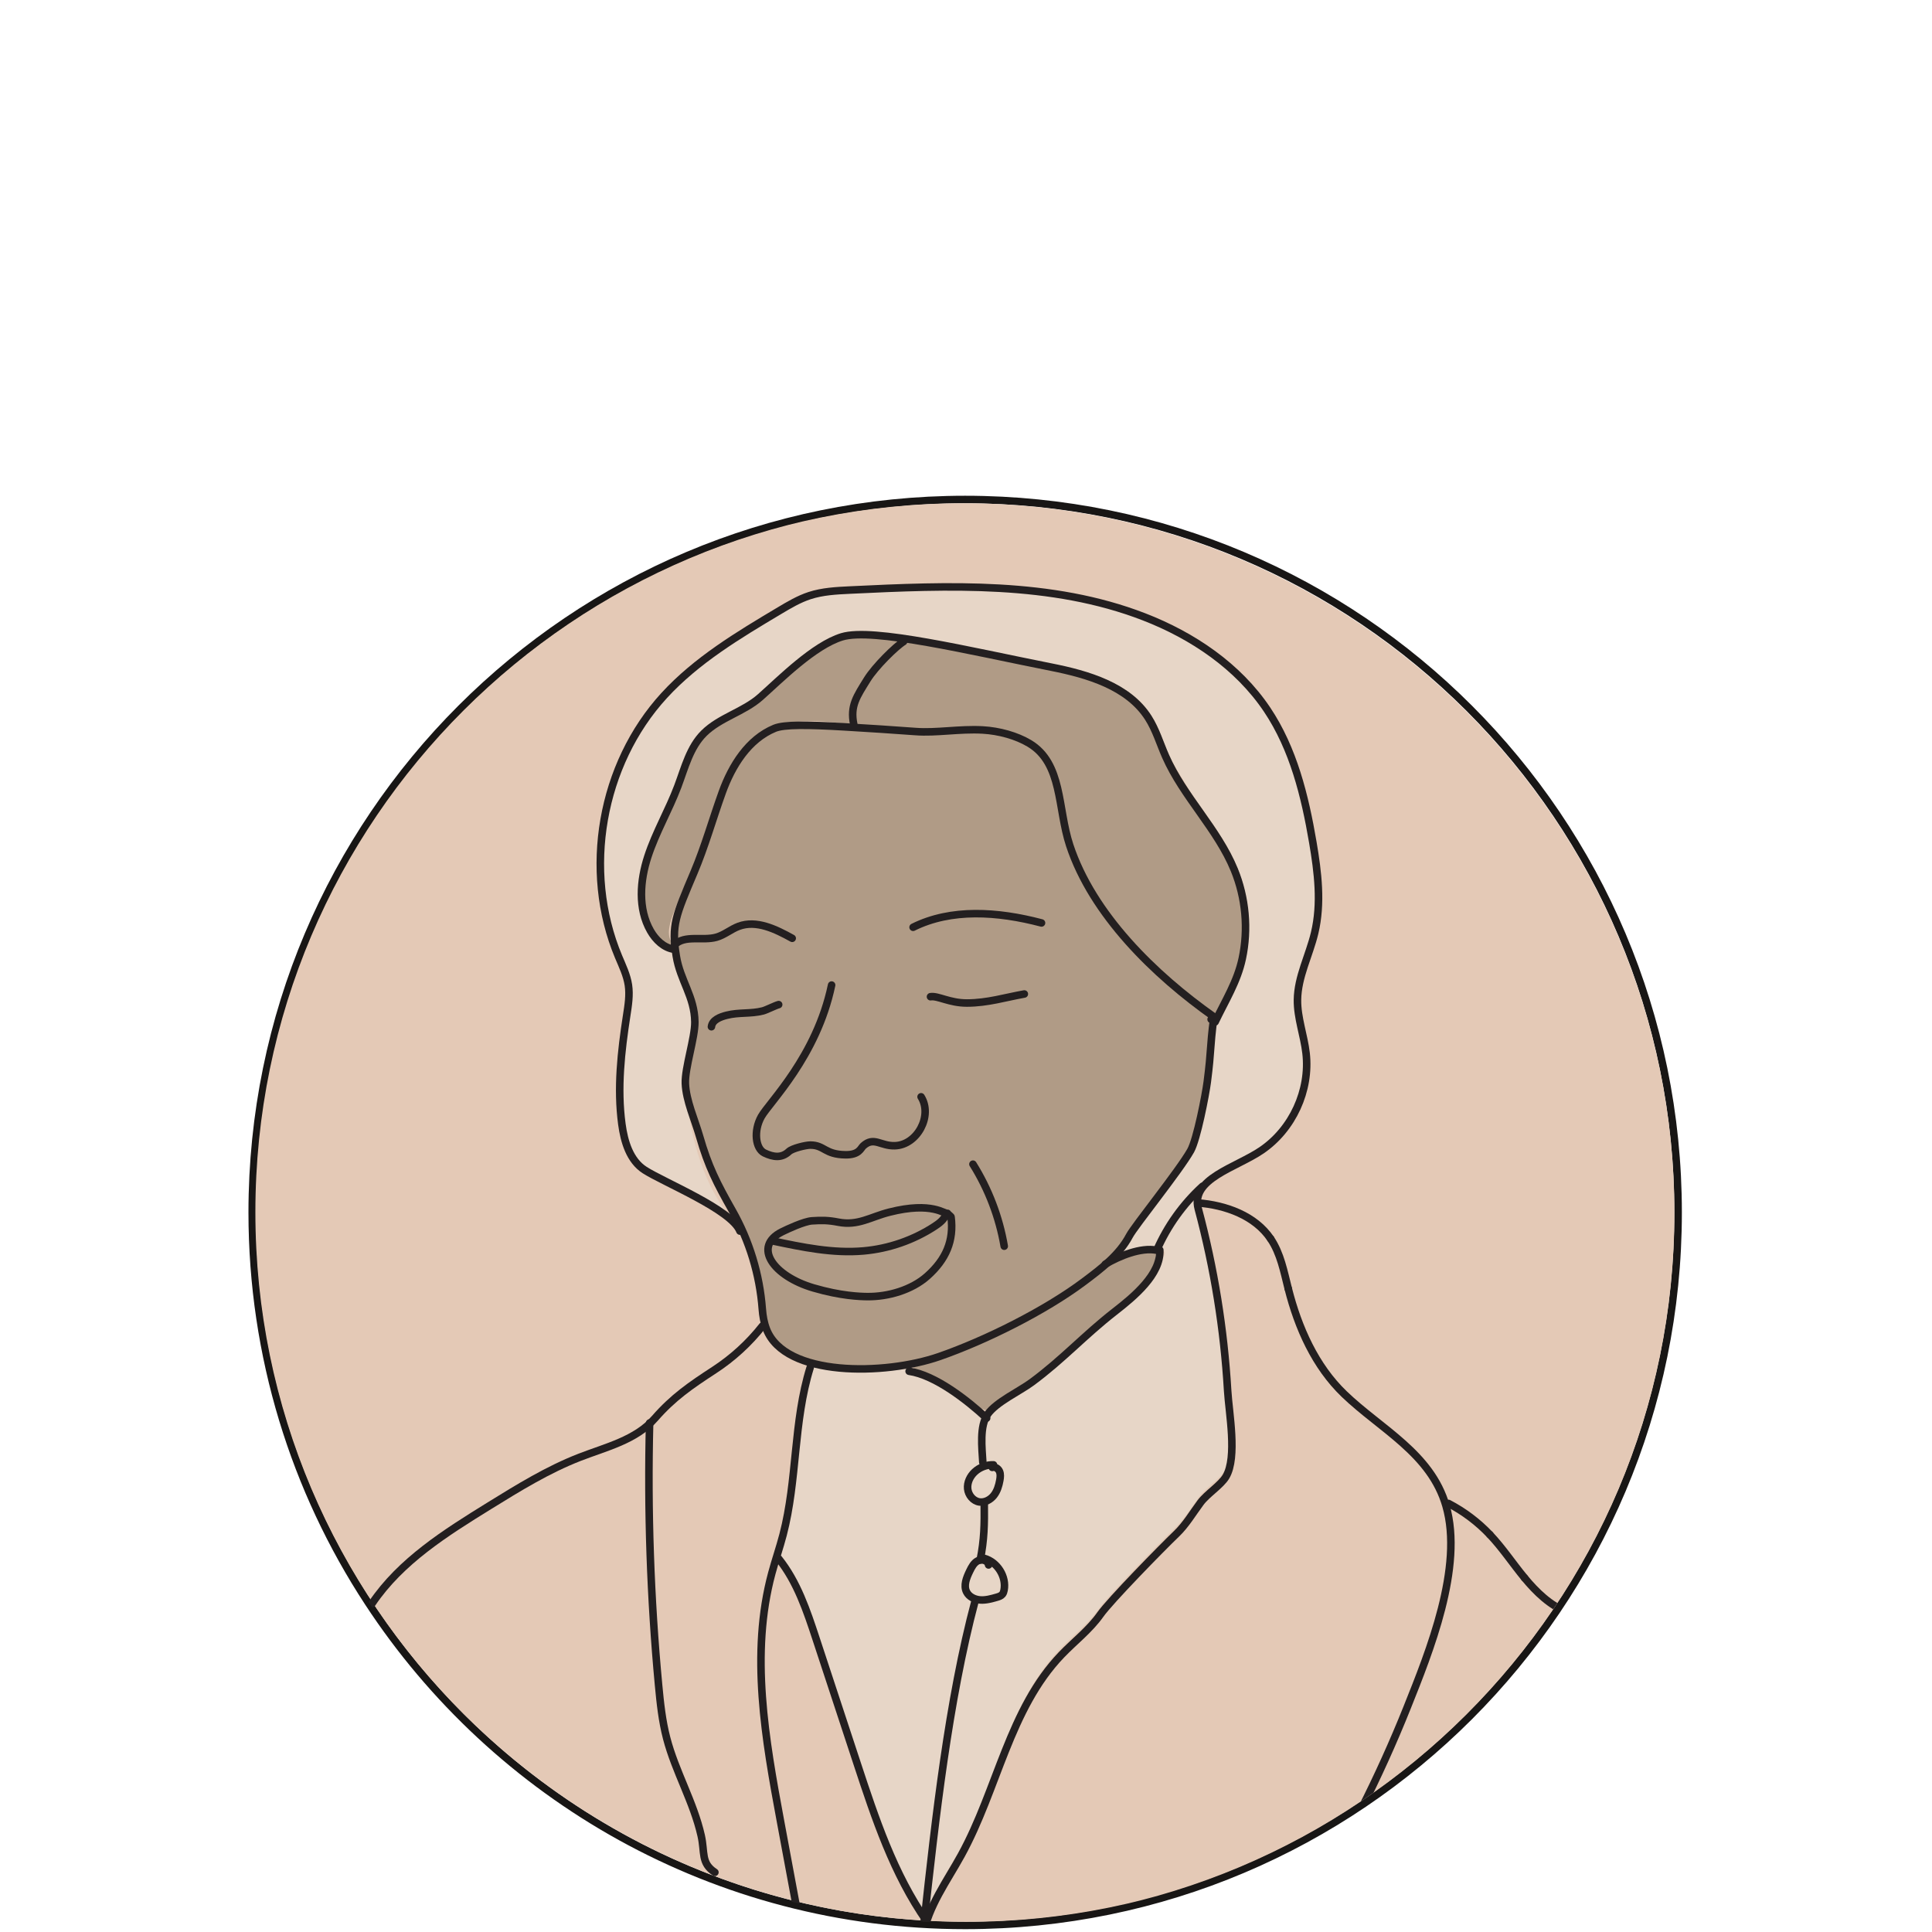<?xml version="1.0" encoding="UTF-8" standalone="no"?>
<svg
   xmlns:dc="http://purl.org/dc/elements/1.1/"
   xmlns:cc="http://creativecommons.org/ns#"
   xmlns:rdf="http://www.w3.org/1999/02/22-rdf-syntax-ns#"
   xmlns:svg="http://www.w3.org/2000/svg"
   xmlns="http://www.w3.org/2000/svg"
   viewBox="0 0 444.444 444.444"
   height="444.444"
   width="444.444"
   xml:space="preserve"
   id="svg2"
   version="1.1"><defs
     id="defs6"><clipPath
       id="clipPath18"
       clipPathUnits="userSpaceOnUse"><path
         id="path16"
         d="M 0,333.333 H 333.333 V 0 H 0 Z" /></clipPath><clipPath
       id="clipPath30"
       clipPathUnits="userSpaceOnUse"><path
         id="path28"
         d="M 43.528,124.091 C 43.528,56.451 98.47,1.617 166.244,1.617 v 0 c 67.775,0 122.717,54.834 122.717,122.474 v 0 c 0,67.641 -54.942,122.473 -122.717,122.473 v 0 C 98.47,246.564 43.528,191.732 43.528,124.091" /></clipPath><clipPath
       id="clipPath42"
       clipPathUnits="userSpaceOnUse"><path
         id="path40"
         d="M 103.93,232.106 H 227.875 V 1.652 H 103.93 Z" /></clipPath></defs><g
     transform="matrix(1.333,0,0,-1.333,0,444.444)"
     id="g10"><g
       id="g12"><g
         clip-path="url(#clipPath18)"
         id="g14"><g
           transform="translate(63.553,56.87)"
           id="g20"><path
             id="path22"
             style="fill:none;stroke:#181615;stroke-width:1.3;stroke-linecap:round;stroke-linejoin:round;stroke-miterlimit:10;stroke-dasharray:none;stroke-opacity:1"
             d="m 0,0 c -12.662,19.34 -20.025,42.463 -20.025,67.306 0,67.952 55.085,123.037 123.036,123.037 67.951,0 123.036,-55.085 123.036,-123.037 C 226.047,-0.645 170.962,-55.73 103.011,-55.73 59.903,-55.73 21.972,-33.56 0,0" /></g></g></g><g
       id="g24"><g
         clip-path="url(#clipPath30)"
         id="g26"><g
           transform="translate(289.507,124.227)"
           id="g32"><path
             id="path34"
             style="fill:#e4c9b6;fill-opacity:1;fill-rule:nonzero;stroke:none"
             d="m 0,0 c 0,-67.64 -54.942,-122.473 -122.717,-122.473 -67.774,0 -122.717,54.833 -122.717,122.473 0,67.64 54.943,122.473 122.717,122.473 C -54.942,122.473 0,67.64 0,0" /></g><g
           id="g36"><g
             id="g38" /><g
             id="g54"><g
               style="opacity:0.45"
               id="g52"
               clip-path="url(#clipPath42)"><g
                 id="g46"
                 transform="translate(206.578,125.865)"><path
                   id="path44"
                   style="fill:#eae7dc;fill-opacity:1;fill-rule:nonzero;stroke:none"
                   d="M 0,0 C 2.75,-10.248 4.445,-20.776 5.067,-31.367 5.295,-35.24 6.76,-42.837 4.783,-46.2 c -0.878,-1.495 -3.251,-2.958 -4.392,-4.491 -1.364,-1.832 -2.511,-3.812 -4.174,-5.407 -2.564,-2.459 -11.425,-11.514 -13.121,-13.914 -1.859,-2.631 -4.474,-4.619 -6.705,-6.944 -8.976,-9.355 -11.051,-23.209 -17.287,-34.568 -2.484,-4.526 -4.89,-7.605 -5.783,-12.689 -1.025,2.511 -5.131,8.651 -6.141,11.168 -3.819,9.522 -7.415,20.415 -11.599,33.777 -1.605,5.124 -3.201,11.795 -6.45,16.108 -0.469,0.622 -0.97,1.25 -1.183,1.999 -0.239,0.841 -0.088,1.737 0.064,2.597 1.793,10.166 3.587,20.332 5.38,30.498 2.373,0.204 5.41,-0.63 7.784,-0.81 3.142,-0.239 5.322,0.272 7.778,0.272 2.288,0 10.462,-5.228 14.465,-8.035 3.562,4.405 9.448,7.006 13.92,10.487 2.635,2.051 15.83,13.961 17.051,17.165 0.388,1.018 -1.275,0.426 -0.948,1.63 0.276,1.017 2.523,3.842 3.002,4.63 C -2.052,-0.253 0.407,1.032 0,0" /></g><g
                 id="g50"
                 transform="translate(128.023,120.936)"><path
                   id="path48"
                   style="fill:#eae7dc;fill-opacity:1;fill-rule:nonzero;stroke:none"
                   d="m 0,0 c -1.462,3.695 -13.079,8.383 -16.429,10.529 -2.571,1.646 -3.538,4.907 -3.944,7.928 -0.837,6.217 -0.131,12.535 0.828,18.735 0.27,1.745 0.561,3.521 0.299,5.268 -0.258,1.719 -1.036,3.308 -1.706,4.912 -6.216,14.858 -3.01,33.185 7.883,45.062 5.586,6.091 12.799,10.411 19.903,14.643 1.663,0.99 3.343,1.989 5.183,2.59 2.232,0.731 4.612,0.85 6.959,0.963 17.1,0.823 34.789,1.556 50.751,-4.62 8.407,-3.252 16.236,-8.535 21.249,-16.014 4.532,-6.76 6.524,-14.88 7.891,-22.898 0.884,-5.181 1.535,-10.541 0.313,-15.654 -0.927,-3.879 -2.919,-7.56 -2.962,-11.548 -0.034,-3.11 1.129,-6.104 1.484,-9.194 0.737,-6.418 -2.409,-12.948 -7.76,-16.583 -4.448,-3.023 -8.188,-4.086 -14.329,-10.011 -1.171,-1.129 -3.07,-6.741 -3.685,-6.741 -2.331,0 -6.133,-2.061 -8.188,-1.635 3.232,4.54 5.876,7.555 8.393,10.624 1.788,2.179 3.676,4.417 4.933,7.101 2.358,5.031 3.412,17.78 4.62,23.202 0.546,2.451 6.823,11.44 5.458,17.705 -0.643,2.953 -1.81,7.707 -3.275,10.351 -5.246,9.473 -9.219,15.315 -14.465,24.787 -0.487,0.88 -3.874,3.433 -4.64,4.086 -1.093,0.932 -3.503,1.901 -4.913,2.179 -8.632,1.703 -16.477,3.474 -25.109,5.176 -3.443,0.679 -11.535,2.721 -15.012,2.247 C 10.942,101.992 8.818,95.097 1.103,90.728 -7.291,85.974 -9.012,83.6 -10.093,80.69 c -1.946,-5.237 -3.892,-10.475 -5.838,-15.713 -1.141,-3.072 -2.399,-6.377 -1.603,-9.555 1.238,-4.939 5.741,-7.186 5.741,-7.186 1.023,-3.065 3.198,-7.502 3.48,-10.419 C -7.84,32.909 -10.36,28.828 -9.546,22.691 -8.407,14.095 -5.968,6.301 0,0" /></g></g></g></g><g
           transform="translate(170.134,90.042)"
           id="g56"><path
             id="path58"
             style="fill:#b09b86;fill-opacity:1;fill-rule:nonzero;stroke:none"
             d="m 0,0 c 0.819,0 8.375,5.155 12.555,8.444 3.112,2.449 4.802,5.45 7.915,7.899 1.638,1.289 5.759,4.668 7.096,6.265 1.864,2.226 1.566,2.568 1.911,5.448 -5.9,0.396 -10.138,-4.033 -15.043,-7.327 C 10.474,18.07 7.08,16.122 2.729,14.164 -0.399,12.756 -3.149,11.759 -6.277,10.351 -7.961,9.593 -11.082,8.535 -12.735,7.747 -12.663,6.56 -0.546,0 0,0" /></g><g
           transform="translate(116.855,170.027)"
           id="g60"><path
             id="path62"
             style="fill:#b09b86;fill-opacity:1;fill-rule:nonzero;stroke:none"
             d="m 0,0 c -1.79,0.229 -3.224,1.639 -4.116,3.205 -2.177,3.822 -1.809,8.619 -0.445,12.8 1.363,4.181 3.627,8.014 5.176,12.13 1.209,3.212 2.068,6.738 4.509,9.157 2.754,2.729 6.854,3.675 9.754,6.251 3.41,3.027 9.215,8.896 14.055,10.382 5.322,1.634 22.107,-2.452 36.086,-5.22 6.373,-1.263 13.3,-3.289 16.789,-8.76 1.308,-2.051 2.004,-4.421 2.984,-6.647 C 87.876,26.3 93.75,20.782 96.649,13.705 98.62,8.893 99.104,3.487 98.02,-1.598 c -0.849,-3.981 -2.93,-7.25 -4.681,-10.927 -0.216,0.127 -0.448,0.274 -0.693,0.438 -8.005,5.37 -15.038,11.494 -19.989,19.812 -3.135,5.268 -5.177,12.125 -6.929,17.966 -1.147,3.823 -1.794,6.648 -4.807,9.273 -3.158,2.752 -5.773,2.409 -9.962,2.587 -4.558,0.195 -9.77,-0.194 -14.329,0 C 30.335,37.82 22.061,40.597 16.545,37.557 9.423,33.631 7.97,25.949 5.107,18.348 3.821,14.933 1.617,11.684 0.331,8.269 -0.784,5.309 -2.802,1.477 0,0" /></g><g
           transform="translate(119.723,182.956)"
           id="g64"><path
             id="path66"
             style="fill:#b09b86;fill-opacity:1;fill-rule:nonzero;stroke:none"
             d="m 0,0 c 2.344,4.305 3.219,9.231 4.883,13.84 1.665,4.609 4.499,9.166 9.036,11.037 1.64,0.676 5.658,0.616 11.887,0.258 3.672,-0.212 9.366,-0.584 12.418,-0.817 3.603,-0.276 7.602,0.496 11.599,0.272 2.851,-0.16 5.841,-0.995 8.052,-2.315 5.768,-3.446 4.86,-11.197 6.96,-17.569 3.937,-11.95 14.596,-22.354 24.885,-29.619 -0.747,-5.825 -0.393,-5.415 -1.14,-11.24 -0.284,-2.213 -1.771,-9.904 -2.866,-11.849 -1.951,-3.463 -9.651,-12.975 -10.558,-14.688 -1.754,-3.31 -4.849,-5.667 -7.849,-7.915 -6.754,-5.061 -17.012,-10.174 -24.989,-12.944 -9.416,-3.268 -26.611,-3.541 -29.807,4.722 -0.433,1.117 -0.635,2.294 -0.724,3.488 -0.446,5.949 -2.226,11.795 -5.172,16.986 -2.653,4.674 -4.165,7.638 -5.646,12.803 -0.813,2.834 -2.339,6.179 -2.457,9.125 -0.106,2.656 1.668,7.904 1.638,10.623 -0.048,4.368 -2.63,7.124 -3.202,11.355 C -3.888,-8.259 -3.098,-5.69 0,0" /></g><g
           transform="translate(206.711,125.822)"
           id="g68"><path
             id="path70"
             style="fill:none;stroke:#231f20;stroke-width:1.3;stroke-linecap:round;stroke-linejoin:round;stroke-miterlimit:10;stroke-dasharray:none;stroke-opacity:1"
             d="M 0,0 C 4.827,-0.376 9.88,-2.193 12.58,-6.205" /></g><g
           transform="translate(263.1,61.114)"
           id="g72"><path
             id="path74"
             style="fill:none;stroke:#231f20;stroke-width:1.3;stroke-linecap:round;stroke-linejoin:round;stroke-miterlimit:10;stroke-dasharray:none;stroke-opacity:1"
             d="M 0,0 C 2.028,-2.459 4.409,-4.754 7.374,-5.933" /></g><g
           transform="translate(249.975,73.956)"
           id="g76"><path
             id="path78"
             style="fill:none;stroke:#231f20;stroke-width:1.3;stroke-linecap:round;stroke-linejoin:round;stroke-miterlimit:10;stroke-dasharray:none;stroke-opacity:1"
             d="M 0,0 C 2.658,-1.383 5.083,-3.212 7.142,-5.386" /></g><g
           transform="translate(143.516,163.418)"
           id="g80"><path
             id="path82"
             style="fill:none;stroke:#231f20;stroke-width:1.3;stroke-linecap:round;stroke-linejoin:round;stroke-miterlimit:10;stroke-dasharray:none;stroke-opacity:1"
             d="m 0,0 c -2.586,-12.361 -10.774,-20.26 -12.139,-22.712 -1.364,-2.451 -1.006,-5.519 0.546,-6.265 1.553,-0.745 2.985,-0.924 4.235,0.259 0.572,0.541 2.892,1.103 3.68,1.103 2.457,0 2.457,-1.634 6.087,-1.674 2.374,-0.026 2.601,1.13 3.056,1.538 1.852,1.658 2.965,-0.052 5.451,0.024 3.868,0.119 6.573,5.168 4.524,8.444" /></g><g
           transform="translate(155.941,222.696)"
           id="g84"><path
             id="path86"
             style="fill:none;stroke:#231f20;stroke-width:1.3;stroke-linecap:round;stroke-linejoin:round;stroke-miterlimit:10;stroke-dasharray:none;stroke-opacity:1"
             d="m 0,0 c -1.351,-0.828 -4.913,-4.328 -6.277,-6.537 -1.8,-2.915 -2.996,-4.564 -2.32,-7.763" /></g><g
           transform="translate(119.764,182.852)"
           id="g88"><path
             id="path90"
             style="fill:none;stroke:#231f20;stroke-width:1.3;stroke-linecap:round;stroke-linejoin:round;stroke-miterlimit:10;stroke-dasharray:none;stroke-opacity:1"
             d="m 0,0 c 1.909,4.513 3.219,9.231 4.883,13.84 1.665,4.609 4.499,9.166 9.036,11.037 1.64,0.676 5.658,0.616 11.887,0.258 3.672,-0.212 9.366,-0.584 12.418,-0.817 3.603,-0.276 7.602,0.496 11.599,0.272 2.851,-0.16 5.841,-0.995 8.052,-2.315 5.768,-3.446 4.86,-11.196 6.96,-17.569 3.937,-11.95 14.596,-22.354 24.885,-29.619 -0.747,-5.825 -0.393,-5.415 -1.14,-11.24 -0.284,-2.213 -1.771,-9.904 -2.866,-11.849 -1.951,-3.463 -9.651,-12.975 -10.558,-14.688 -1.754,-3.31 -4.849,-5.667 -7.849,-7.915 -6.754,-5.061 -17.012,-10.174 -24.989,-12.944 -9.416,-3.268 -26.611,-3.541 -29.807,4.722 -0.433,1.117 -0.635,2.294 -0.724,3.488 -0.446,5.949 -2.226,11.795 -5.172,16.986 -2.653,4.674 -4.165,7.638 -5.646,12.803 -0.813,2.834 -2.339,6.179 -2.457,9.125 -0.106,2.656 1.668,7.905 1.638,10.623 -0.048,4.368 -2.519,7.141 -3.202,11.355 C -3.921,-9.091 -3.167,-7.488 0,0 Z" /></g><g
           transform="translate(164.129,123.41)"
           id="g92"><path
             id="path94"
             style="fill:none;stroke:#231f20;stroke-width:1.3;stroke-linecap:round;stroke-linejoin:round;stroke-miterlimit:10;stroke-dasharray:none;stroke-opacity:1"
             d="m 0,0 c -0.009,0.071 -0.684,0.589 -0.619,0.617 -0.473,-0.208 -2.564,2.093 -10.025,0.2 -3.275,-0.831 -5.416,-2.393 -8.808,-1.73 -1.706,0.334 -2.832,0.35 -4.566,0.232 -1.363,-0.092 -4.28,-1.453 -5.186,-1.907 -5.073,-2.541 -1.501,-7.627 5.459,-9.67 4.741,-1.391 8.059,-1.483 9.28,-1.498 3.603,-0.044 7.683,1.146 10.371,3.541 C -0.868,-7.34 0.531,-4.102 0,0 Z" /></g><g
           transform="translate(163.258,123.838)"
           id="g96"><path
             id="path98"
             style="fill:none;stroke:#231f20;stroke-width:1.3;stroke-linecap:round;stroke-linejoin:round;stroke-miterlimit:10;stroke-dasharray:none;stroke-opacity:1"
             d="M 0,0 C -0.335,-0.901 -1.154,-1.524 -1.959,-2.05 -5.621,-4.443 -9.88,-5.918 -14.24,-6.302 -19.5,-6.765 -24.759,-5.667 -29.926,-4.575" /></g><g
           transform="translate(167.907,132.508)"
           id="g100"><path
             id="path102"
             style="fill:none;stroke:#231f20;stroke-width:1.3;stroke-linecap:round;stroke-linejoin:round;stroke-miterlimit:10;stroke-dasharray:none;stroke-opacity:1"
             d="M 0,0 C 2.694,-4.31 4.539,-9.148 5.398,-14.155" /></g><g
           transform="translate(157.579,173.393)"
           id="g104"><path
             id="path106"
             style="fill:none;stroke:#231f20;stroke-width:1.3;stroke-linecap:round;stroke-linejoin:round;stroke-miterlimit:10;stroke-dasharray:none;stroke-opacity:1"
             d="M 0,0 C 6.55,3.269 14.552,2.752 22.16,0.745" /></g><g
           transform="translate(136.714,171.489)"
           id="g108"><path
             id="path110"
             style="fill:none;stroke:#231f20;stroke-width:1.3;stroke-linecap:round;stroke-linejoin:round;stroke-miterlimit:10;stroke-dasharray:none;stroke-opacity:1"
             d="m 0,0 c -2.85,1.58 -6.174,3.205 -9.229,2.07 -1.339,-0.498 -2.464,-1.49 -3.837,-1.882 -2.415,-0.69 -5.477,0.464 -7.24,-1.321" /></g><g
           transform="translate(160.581,161.408)"
           id="g112"><path
             id="path114"
             style="fill:none;stroke:#231f20;stroke-width:1.3;stroke-linecap:round;stroke-linejoin:round;stroke-miterlimit:10;stroke-dasharray:none;stroke-opacity:1"
             d="m 0,0 c 1.264,0.208 3.275,-1.09 6.277,-1.09 3.559,0 6.669,0.985 9.915,1.558" /></g><g
           transform="translate(134.38,160.046)"
           id="g116"><path
             id="path118"
             style="fill:none;stroke:#231f20;stroke-width:1.3;stroke-linecap:round;stroke-linejoin:round;stroke-miterlimit:10;stroke-dasharray:none;stroke-opacity:1"
             d="m 0,0 c -0.582,-0.147 -2.147,-0.943 -2.729,-1.09 -2.149,-0.541 -4.092,-0.204 -6.241,-0.746 -1.139,-0.287 -2.506,-0.819 -2.635,-1.985" /></g><g
           transform="translate(131.583,104.589)"
           id="g120"><path
             id="path122"
             style="fill:none;stroke:#231f20;stroke-width:1.3;stroke-linecap:round;stroke-linejoin:round;stroke-miterlimit:10;stroke-dasharray:none;stroke-opacity:1"
             d="m 0,0 c -2.339,-2.967 -5.166,-5.55 -8.334,-7.614 -4.032,-2.626 -7.094,-4.726 -10.231,-8.325 -3.285,-3.769 -8.435,-4.956 -12.988,-6.727 -5.488,-2.134 -10.53,-5.246 -15.538,-8.34 -7.553,-4.668 -15.337,-9.553 -20.295,-16.91" /></g><g
           transform="translate(200.156,117.69)"
           id="g124"><path
             id="path126"
             style="fill:none;stroke:#231f20;stroke-width:1.3;stroke-linecap:round;stroke-linejoin:round;stroke-miterlimit:10;stroke-dasharray:none;stroke-opacity:1"
             d="m 0,0 c 0.202,-4.193 -4.463,-8.04 -7.779,-10.623 -5.276,-4.112 -8.951,-8.237 -14.334,-12.209 -2.104,-1.553 -6.129,-3.403 -7.603,-5.515 -1.429,-2.045 -0.974,-5.788 -0.83,-8.288" /></g><g
           transform="translate(169.861,73.971)"
           id="g128"><path
             id="path130"
             style="fill:none;stroke:#231f20;stroke-width:1.3;stroke-linecap:round;stroke-linejoin:round;stroke-miterlimit:10;stroke-dasharray:none;stroke-opacity:1"
             d="M 0,0 C 0.034,-3.644 0.009,-6.201 -0.704,-9.775" /></g><g
           transform="translate(168.26,57.073)"
           id="g132"><path
             id="path134"
             style="fill:none;stroke:#231f20;stroke-width:1.3;stroke-linecap:round;stroke-linejoin:round;stroke-miterlimit:10;stroke-dasharray:none;stroke-opacity:1"
             d="M 0,0 C -4.538,-16.976 -6.876,-37.818 -8.771,-55.285" /></g><g
           transform="translate(170.603,63.343)"
           id="g136"><path
             id="path138"
             style="fill:none;stroke:#231f20;stroke-width:1.3;stroke-linecap:round;stroke-linejoin:round;stroke-miterlimit:10;stroke-dasharray:none;stroke-opacity:1"
             d="m 0,0 c -0.097,0.771 -1.162,1.076 -1.853,0.72 -0.692,-0.356 -1.076,-1.1 -1.414,-1.8 -0.544,-1.126 -1.085,-2.458 -0.526,-3.576 0.427,-0.855 1.412,-1.317 2.366,-1.383 0.954,-0.066 1.897,0.198 2.817,0.46 0.366,0.104 0.755,0.223 0.996,0.516 0.165,0.202 0.239,0.463 0.288,0.719 0.439,2.327 -1.143,4.856 -3.43,5.485" /></g><g
           transform="translate(171.457,80.618)"
           id="g140"><path
             id="path142"
             style="fill:none;stroke:#231f20;stroke-width:1.3;stroke-linecap:round;stroke-linejoin:round;stroke-miterlimit:10;stroke-dasharray:none;stroke-opacity:1"
             d="m 0,0 c -1.183,0.037 -2.375,-0.409 -3.242,-1.213 -0.802,-0.744 -1.328,-1.833 -1.218,-2.92 0.11,-1.087 0.948,-2.112 2.031,-2.27 0.939,-0.136 1.887,0.377 2.476,1.12 0.588,0.742 0.87,1.681 1.037,2.613 0.092,0.514 0.151,1.062 -0.053,1.543 -0.204,0.481 -0.755,0.852 -1.25,0.685" /></g><g
           transform="translate(207.525,128.691)"
           id="g144"><path
             id="path146"
             style="fill:none;stroke:#231f20;stroke-width:1.3;stroke-linecap:round;stroke-linejoin:round;stroke-miterlimit:10;stroke-dasharray:none;stroke-opacity:1"
             d="m 0,0 c -3.363,-3.075 -6.07,-6.86 -7.891,-11.032 -2.782,0.534 -6.451,-0.99 -8.894,-2.42" /></g><g
           transform="translate(116.364,169.588)"
           id="g148"><path
             id="path150"
             style="fill:none;stroke:#231f20;stroke-width:1.3;stroke-linecap:round;stroke-linejoin:round;stroke-miterlimit:10;stroke-dasharray:none;stroke-opacity:1"
             d="m 0,0 c -1.79,0.229 -3.224,1.639 -4.116,3.205 -2.177,3.822 -1.809,8.619 -0.445,12.8 1.363,4.181 3.627,8.014 5.176,12.13 1.209,3.212 2.068,6.738 4.509,9.157 2.754,2.729 6.854,3.675 9.754,6.251 3.41,3.027 9.215,8.896 14.055,10.382 5.322,1.634 22.107,-2.452 36.086,-5.22 6.373,-1.263 13.3,-3.289 16.789,-8.76 1.308,-2.051 2.004,-4.421 2.984,-6.647 C 87.876,26.3 93.75,20.782 96.649,13.705 98.62,8.893 99.104,3.487 98.02,-1.598 c -0.849,-3.981 -2.93,-7.25 -4.681,-10.927 -0.216,0.127 -0.448,0.274 -0.693,0.438" /></g><g
           transform="translate(156.893,96.771)"
           id="g152"><path
             id="path154"
             style="fill:none;stroke:#231f20;stroke-width:1.3;stroke-linecap:round;stroke-linejoin:round;stroke-miterlimit:10;stroke-dasharray:none;stroke-opacity:1"
             d="M 0,0 C 4.511,-0.662 10.03,-5 13.378,-8.091" /></g><g
           transform="translate(219.291,119.617)"
           id="g156"><path
             id="path158"
             style="fill:none;stroke:#231f20;stroke-width:1.3;stroke-linecap:round;stroke-linejoin:round;stroke-miterlimit:10;stroke-dasharray:none;stroke-opacity:1"
             d="M 0,0 C 1.704,-2.533 2.278,-5.628 3.029,-8.586" /></g><g
           transform="translate(257.117,68.569)"
           id="g160"><path
             id="path162"
             style="fill:none;stroke:#231f20;stroke-width:1.3;stroke-linecap:round;stroke-linejoin:round;stroke-miterlimit:10;stroke-dasharray:none;stroke-opacity:1"
             d="M 0,0 C 2.192,-2.315 3.955,-4.996 5.983,-7.456" /></g><g
           transform="translate(127.693,120.959)"
           id="g164"><path
             id="path166"
             style="fill:none;stroke:#231f20;stroke-width:1.3;stroke-linecap:round;stroke-linejoin:round;stroke-miterlimit:10;stroke-dasharray:none;stroke-opacity:1"
             d="m 0,0 c -1.462,3.695 -13.079,8.383 -16.429,10.529 -2.571,1.646 -3.538,4.907 -3.944,7.928 -0.836,6.217 -0.131,12.535 0.828,18.735 0.27,1.745 0.561,3.521 0.299,5.268 -0.258,1.719 -1.035,3.308 -1.706,4.912 -6.216,14.858 -3.01,33.185 7.883,45.062 5.586,6.091 12.799,10.411 19.903,14.643 1.663,0.99 3.343,1.989 5.183,2.59 2.232,0.731 4.612,0.85 6.959,0.963 17.1,0.823 34.789,1.556 50.751,-4.62 8.407,-3.252 16.236,-8.535 21.249,-16.014 4.532,-6.76 6.524,-14.88 7.891,-22.897 0.884,-5.182 1.535,-10.542 0.313,-15.655 -0.927,-3.879 -2.919,-7.56 -2.962,-11.548 -0.034,-3.11 1.129,-6.104 1.484,-9.194 0.737,-6.418 -2.343,-13.13 -7.694,-16.766 -4.449,-3.022 -12.3,-4.909 -10.907,-10.097 2.75,-10.248 4.445,-20.776 5.067,-31.367 0.227,-3.873 1.692,-11.47 -0.284,-14.833 -0.879,-1.494 -3.251,-2.958 -4.393,-4.491 -1.364,-1.832 -2.511,-3.812 -4.174,-5.407 -2.563,-2.459 -11.425,-11.514 -13.12,-13.914 -1.859,-2.631 -4.474,-4.619 -6.705,-6.944 -8.976,-9.355 -11.052,-23.209 -17.287,-34.568 -2.485,-4.526 -5.709,-8.833 -6.602,-13.916" /></g><g
           transform="translate(134.391,64.413)"
           id="g168"><path
             id="path170"
             style="fill:none;stroke:#231f20;stroke-width:1.3;stroke-linecap:round;stroke-linejoin:round;stroke-miterlimit:10;stroke-dasharray:none;stroke-opacity:1"
             d="m 0,0 c 3.19,-3.993 4.848,-8.958 6.445,-13.81 2.366,-7.187 4.732,-14.373 7.097,-21.56 3.106,-9.433 6.286,-19.018 11.977,-27.162" /></g><g
           transform="translate(139.815,97.409)"
           id="g172"><path
             id="path174"
             style="fill:none;stroke:#231f20;stroke-width:1.3;stroke-linecap:round;stroke-linejoin:round;stroke-miterlimit:10;stroke-dasharray:none;stroke-opacity:1"
             d="m 0,0 c -2.911,-9.319 -2.203,-19.421 -4.678,-28.865 -0.583,-2.225 -1.341,-4.403 -1.94,-6.624 -3.755,-13.922 -1.133,-28.669 1.505,-42.844 0.886,-4.76 1.772,-9.52 2.658,-14.279" /></g><g
           transform="translate(123.374,10.298)"
           id="g176"><path
             id="path178"
             style="fill:none;stroke:#231f20;stroke-width:1.3;stroke-linecap:round;stroke-linejoin:miter;stroke-miterlimit:10;stroke-dasharray:none;stroke-opacity:1"
             d="m 0,0 c -2.45,1.613 -1.702,3.391 -2.366,6.33 -1.318,5.83 -4.459,11.058 -5.961,16.833 -0.778,2.988 -1.105,6.071 -1.393,9.144 -1.407,15.034 -1.923,30.151 -1.546,45.246" /></g><g
           transform="translate(222.32,111.031)"
           id="g180"><path
             id="path182"
             style="fill:none;stroke:#231f20;stroke-width:1.3;stroke-linecap:round;stroke-linejoin:round;stroke-miterlimit:10;stroke-dasharray:none;stroke-opacity:1"
             d="m 0,0 c 1.71,-6.743 4.643,-13.372 9.664,-18.201 6.309,-6.066 14.943,-10.232 17.56,-19.281 3.056,-10.567 -2.863,-25.192 -6.718,-34.831 -2.408,-6.021 -5.084,-11.934 -8.02,-17.717" /></g></g></g></g></svg>